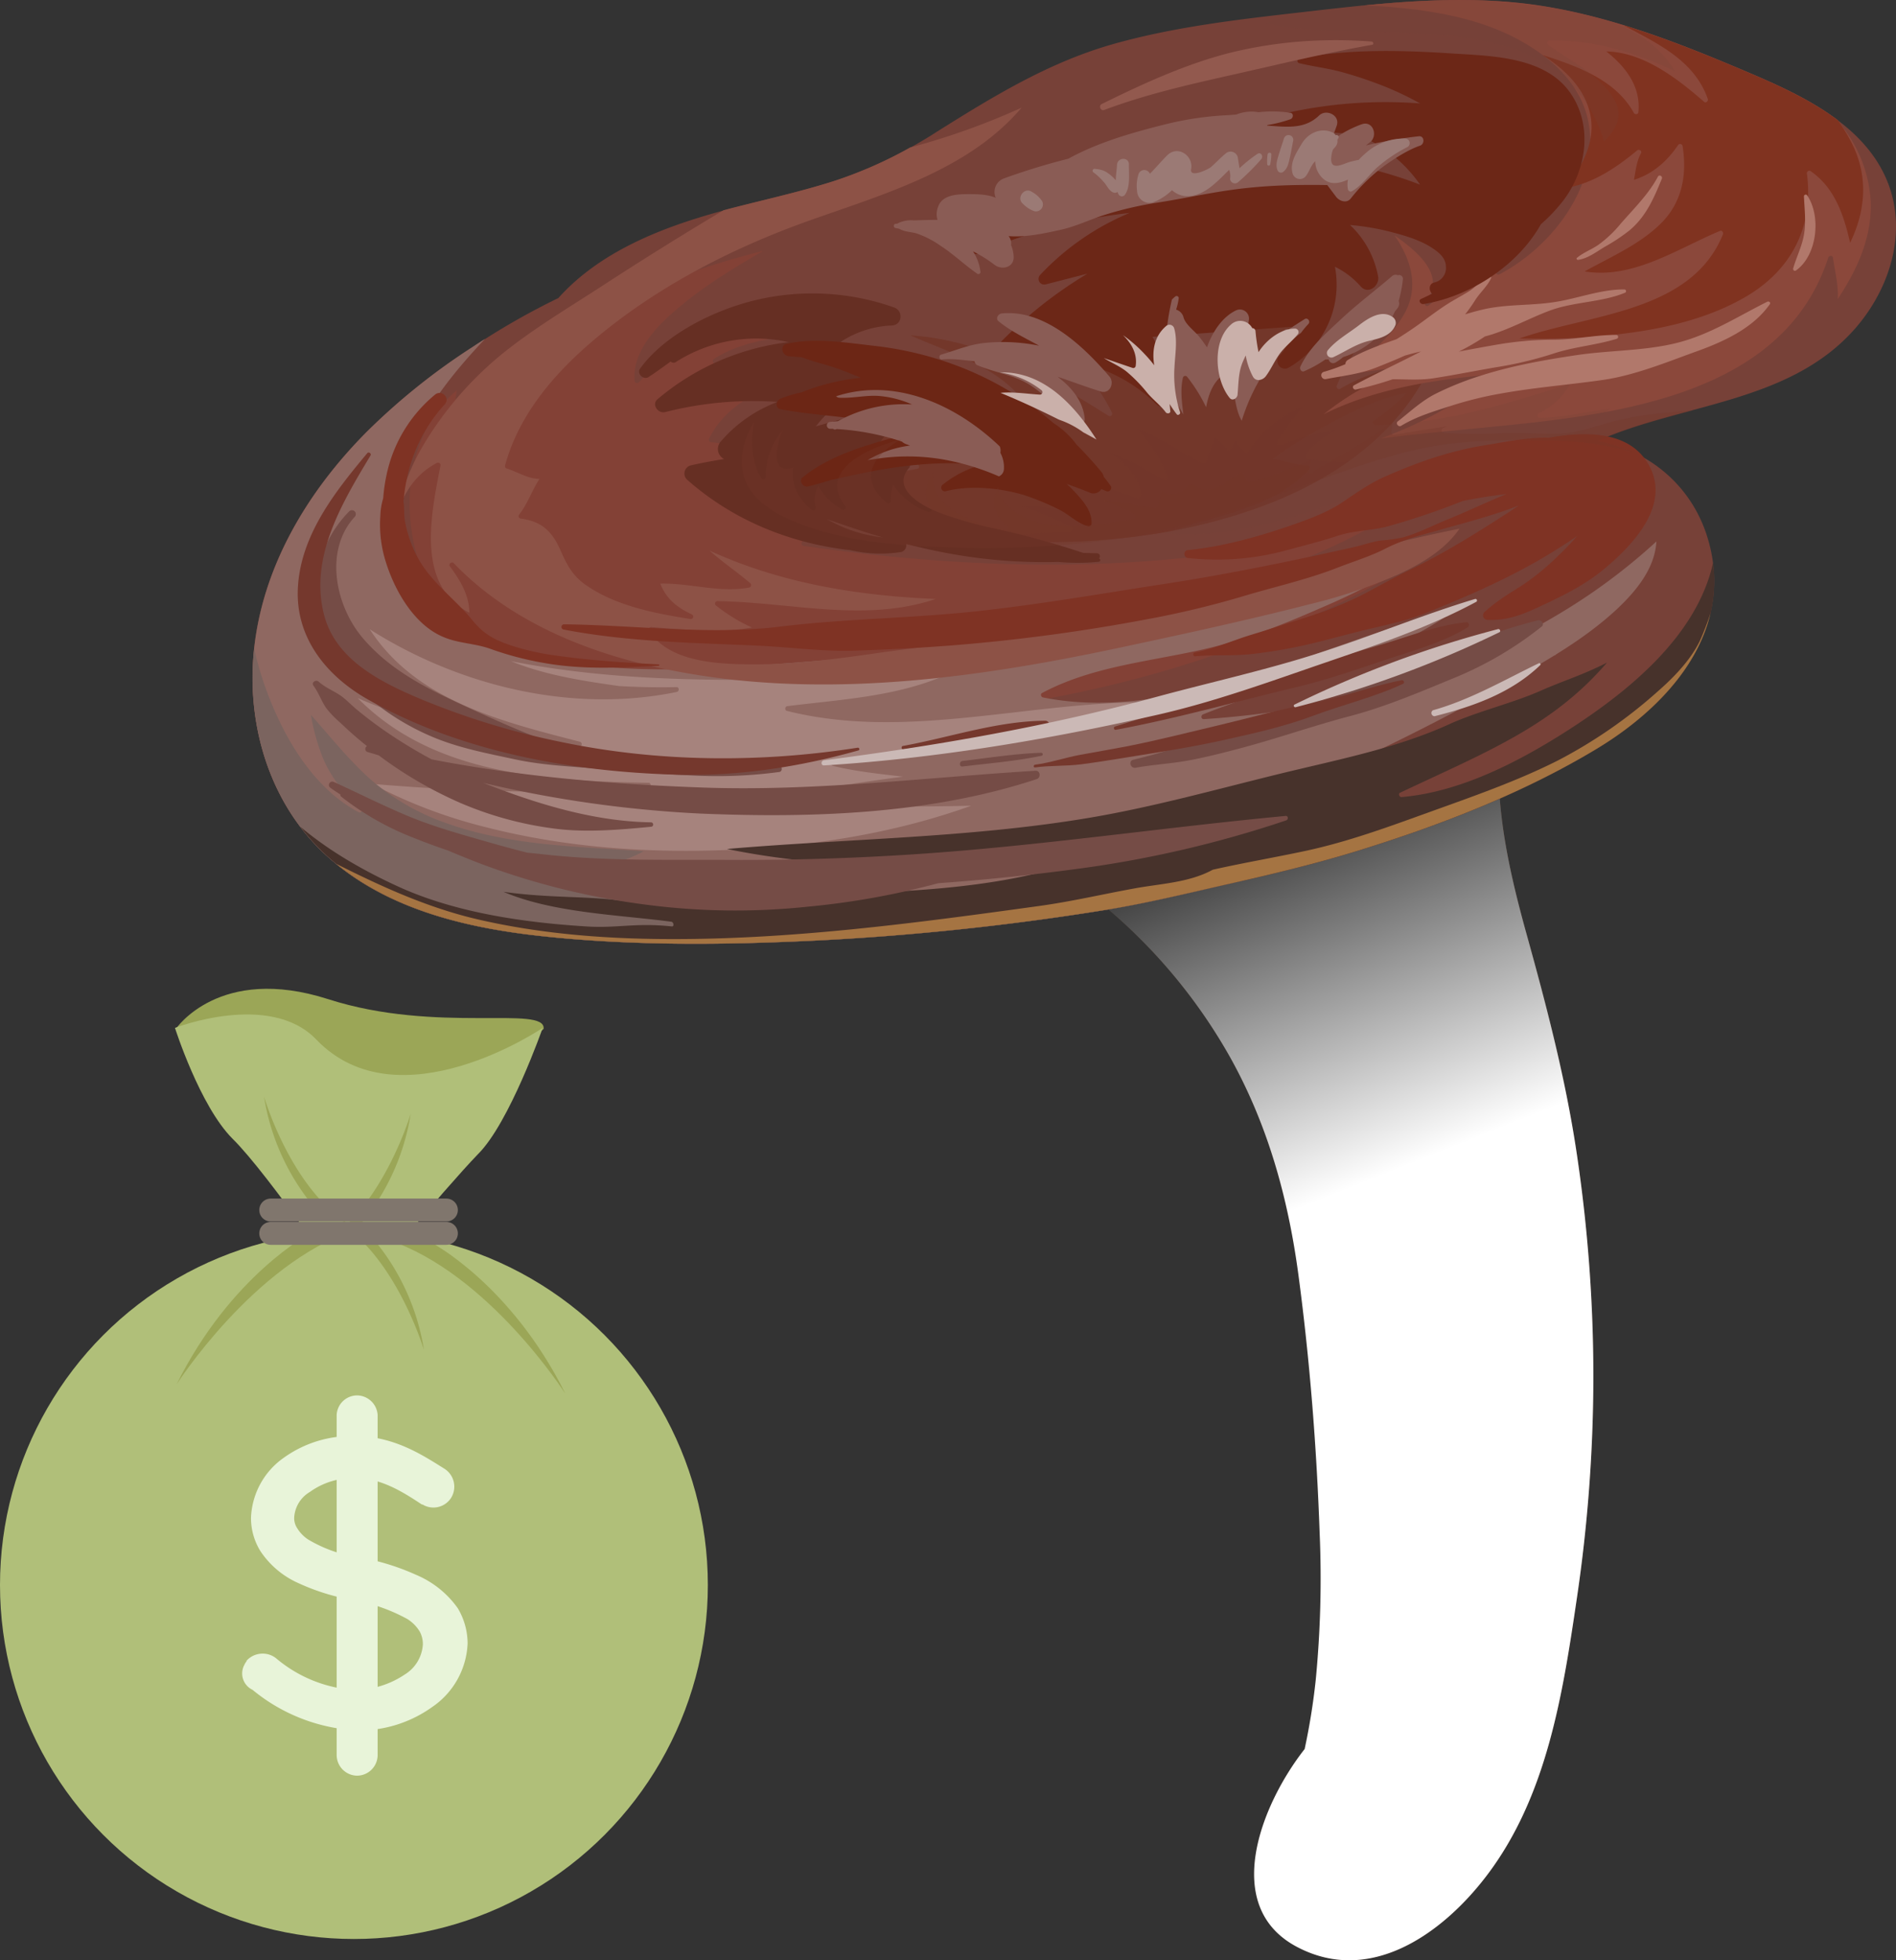 <svg xmlns="http://www.w3.org/2000/svg" xmlns:xlink="http://www.w3.org/1999/xlink" viewBox="0 0 590.03 609.93">
  <rect x="0" y="0" width="590.03" height="609.93" fill="#333333" stroke="none"/>
  <defs>
    <style>
      .cls-1 {
        isolation: isolate;
      }

      .cls-2 {
        fill: #342a1d;
      }

      .cls-3 {
        fill: #46352d;
      }

      .cls-4 {
        fill: #5a4840;
      }

      .cls-18, .cls-31, .cls-5, .cls-8 {
        mix-blend-mode: multiply;
      }

      .cls-5 {
        fill: url(#linear-gradient);
      }

      .cls-18, .cls-6 {
        fill: #774138;
      }

      .cls-31, .cls-7, .cls-8 {
        fill: #73372a;
      }

      .cls-8 {
        opacity: 0.5;
      }

      .cls-9 {
        fill: #8b483b;
      }

      .cls-10 {
        fill: #803320;
      }

      .cls-11 {
        fill: #834136;
      }

      .cls-12 {
        fill: #8f6861;
      }

      .cls-13 {
        fill: #a6837d;
      }

      .cls-14 {
        fill: #7b645f;
      }

      .cls-15 {
        fill: #47322b;
      }

      .cls-16 {
        fill: #a57442;
      }

      .cls-17 {
        fill: #8d5246;
      }

      .cls-18 {
        opacity: 0.2;
      }

      .cls-19 {
        fill: #754c46;
      }

      .cls-20 {
        fill: #7f3324;
      }

      .cls-21 {
        fill: #75382d;
      }

      .cls-22 {
        fill: #cbb9b6;
      }

      .cls-23 {
        fill: #662f23;
      }

      .cls-24 {
        fill: #b1786b;
      }

      .cls-25 {
        fill: #6c2717;
      }

      .cls-26 {
        fill: #92594e;
      }

      .cls-27 {
        fill: #8a5c55;
      }

      .cls-28 {
        fill: #6c2615;
      }

      .cls-29 {
        fill: #cab0aa;
      }

      .cls-30 {
        fill: #9b7a75;
      }

      .cls-31 {
        opacity: 0.3;
      }

      .cls-32 {
        fill: #9ba657;
      }

      .cls-33 {
        fill: #b0bf79;
      }

      .cls-34 {
        fill: #e8f4d9;
      }

      .cls-35 {
        fill: none;
        stroke: #80766d;
        stroke-linecap: round;
        stroke-miterlimit: 10;
        stroke-width: 7.13px;
      }
    </style>
    <linearGradient id="linear-gradient" x1="401.84" y1="219.48" x2="489.85" y2="339.48" gradientTransform="translate(27.35 -80.32) rotate(14.53)" gradientUnits="userSpaceOnUse">
      <stop offset="0"/>
      <stop offset="1" stop-color="#fff"/>
    </linearGradient>
  </defs>
  <g class="cls-1">
    <g id="Ebene_2" data-name="Ebene 2">
      <g id="Layer_2" data-name="Layer 2">
        <g>
          <g>
            <path class="cls-2" d="M490.73,497.2a473.9,473.9,0,0,0,5.12-68.46,470.59,470.59,0,0,0-5.22-70.14c-3.46-23.09-9.32-45.46-15.56-67.92-6.64-23.91-11.74-48-6.66-72.13-12.71,3.72-25.6,6.88-38.5,9.81-19.08,4.34-38.15,8.74-57.41,12.2a431.52,431.52,0,0,1-57.21,6.76c-11.07.48-22.26.26-33.35.93,20.57,7.64,40.29,16.73,57.65,30.4a169.48,169.48,0,0,1,43,49.93c11.88,21.15,18.25,44.06,21.46,68,3.56,26.57,5.68,53.67,6.62,80.46a327.05,327.05,0,0,1-1.22,45.68A205.19,205.19,0,0,1,406,544.21c-13.76,17.55-25.88,48.86-2.69,61.4,22.82,12.33,45.44-3.82,59.2-21.83C481.41,559.06,486.31,527.19,490.73,497.2Z"/>
            <path class="cls-3" d="M490.73,497.2a473.9,473.9,0,0,0,5.12-68.46,470.59,470.59,0,0,0-5.22-70.14c-3.46-23.09-9.32-45.46-15.56-67.92-6.63-23.91-11.74-48-6.66-72.13-12.71,3.72-25.6,6.88-38.5,9.81-19.08,4.34-38.15,8.74-57.41,12.2a431.52,431.52,0,0,1-57.21,6.76c-11.07.48-22.26.26-33.35.93,20.57,7.64,40.29,16.73,57.66,30.4a169.59,169.59,0,0,1,43,49.93c9.1,16.18,14.95,33.4,18.64,51.33a10.19,10.19,0,0,1,.58-2,.77.77,0,0,1,1.47,0c1.84,7.35,4.71,14.42,6.92,21.66,0-16.4,4.93-33.22,0-49a31.16,31.16,0,0,1-.12,9.54c-.13.67-1.11.66-1.4.12-7.36-14.12-12.8-29.18-20.65-43-7.33-13-18.57-23.82-24.56-37.51-.24-.54.17-1.38.86-1.11A109.94,109.94,0,0,1,400,300.88,104.45,104.45,0,0,0,375.43,274a.76.76,0,0,1,.72-1.28,91.23,91.23,0,0,1,20.39,10.88c-.86-1.78-1.69-3.58-2.51-5.39a.76.76,0,0,1,.89-1c20.8,6.64,32.34,25.15,43.86,42.37-1.19-7.6-3.29-15-4.18-22.7-.08-.69.83-1.31,1.32-.65,16.39,22.3,21.58,48.52,25.22,75.12-.3-6.7-.85-13.39-.75-20.09a.77.77,0,0,1,1.43-.34c15.81,30.12,15.9,66.59,7.64,98.95a.77.77,0,0,1-1.5-.22,95.24,95.24,0,0,0-.76-10.55c.49,11.38-.74,22.9-.6,34.28,3.85-8.36,5.29-17.51,7.54-26.4a.77.77,0,0,1,1.51.09c.59,14.53.86,29.53-2.6,43.77-3.87,15.93-14.16,29.41-17.73,45.43-.2.93-1.68.86-1.51-.13,1.09-6.65,2.31-13.38,2-20.14-4.23,8.78-5.58,19.09-8.7,28.24-2.81,8.22-7.15,18.54-16.79,20.17a.77.77,0,0,1-.84-.87,63.65,63.65,0,0,0,2.26-8.76,113.63,113.63,0,0,1-7.34,11.08c-2.63,3.38-5.81,7.15-10,8.6-3,1-7.41,1.36-8.94-2.06-1-2.34-.3-5.09.81-7.52a36.09,36.09,0,0,0-5,4.11.76.76,0,0,1-1.24-.44,46.44,46.44,0,0,1,.11-15.78c-10.69,17.82-16.57,42.12,3.19,52.81,22.82,12.33,45.44-3.82,59.2-21.83C481.41,559.06,486.31,527.19,490.73,497.2Z"/>
            <path class="cls-4" d="M490.73,497.2a473.9,473.9,0,0,0,5.12-68.46,470.59,470.59,0,0,0-5.22-70.14c-3.46-23.09-9.32-45.46-15.56-67.92-6.63-23.91-11.74-48-6.66-72.13l-.72.2c-2.07,5-2.72,10.88-3.21,15.94-.45,4.71-.65,9.44-.8,14.17-.38,12.05-.68,24.18.88,36.17.13,1-1.28,1.32-1.48.35-1.35-6.68-6.63-13.32-12.24-17.61,7.17,15.8,11.18,32.76,17.13,49a.76.76,0,0,1-1.31.74c-4.42-6.19-8.65-12.51-12.83-18.87,6.67,15.75,13.51,31.43,20.15,47.19,1.29-9.79-2.86-19.53-1.81-29.4a.77.77,0,0,1,1.33-.48c8.67,7.62,10.17,21.71,11.15,32.46,1.12,12.4.61,24.79.74,37.22A.77.77,0,0,1,484,386c-2.37-4.14-4.27-8.64-7-12.55.84,12.14,3.71,24,5.24,36.09.68-4.28,1-8.61,1.61-12.91a.76.76,0,0,1,1.5-.18c6,17.8,6.09,37.73,5.76,56.33-.33,18.38.21,39-7.92,55.93a.76.76,0,0,1-1.39-.14c-.74-3.53-1.33-7.09-1.72-10.67-5.81,14.62-9.59,29.94-14.25,45a36.42,36.42,0,0,1,3.86-6.43.77.77,0,0,1,1.37.3c1.82,7.91-4.09,16.43-8.44,22.47A114.74,114.74,0,0,1,444,579.42a.77.77,0,0,1-1.2-.86,139.12,139.12,0,0,1,4.46-13.34c-11.44,11.43-18.52,27-34,33.92a.77.77,0,0,1-1.07-.92c.53-2.54.49-5.15,1.16-7.62A43.26,43.26,0,0,0,403,597.28a9.75,9.75,0,0,0,3.68.85.77.77,0,0,1,.52,1.3,15.06,15.06,0,0,1-7.72,3.66,28.13,28.13,0,0,0,3.85,2.52c22.82,12.33,45.44-3.82,59.2-21.83C481.41,559.06,486.31,527.19,490.73,497.2Z"/>
          </g>
          <path class="cls-5" d="M490.73,497.2a473.9,473.9,0,0,0,5.12-68.46,470.59,470.59,0,0,0-5.22-70.14c-3.46-23.09-9.32-45.46-15.56-67.92-6.64-23.91-11.74-48-6.66-72.13-12.71,3.72-25.6,6.88-38.5,9.81-19.08,4.34-38.15,8.74-57.41,12.2a431.52,431.52,0,0,1-57.21,6.76c-11.07.48-22.26.26-33.35.93,20.57,7.64,40.29,16.73,57.65,30.4a169.48,169.48,0,0,1,43,49.93c11.88,21.15,18.25,44.06,21.46,68,3.56,26.57,5.68,53.67,6.62,80.46a327.05,327.05,0,0,1-1.22,45.68A205.19,205.19,0,0,1,406,544.21c-13.76,17.55-25.88,48.86-2.69,61.4,22.82,12.33,45.44-3.82,59.2-21.83C481.41,559.06,486.31,527.19,490.73,497.2Z"/>
          <g>
            <g>
              <path class="cls-6" d="M585.87,53.25c-8.07-15.58-26.08-24-41.42-30.5-21.86-9.31-44.12-18.13-67.81-21.33-22.45-3-44.91-.66-67.29,1.9-20.85,2.39-42.24,4.6-62.5,10.27S309.25,29.89,291.54,41a140.81,140.81,0,0,1-32.27,15.44c-11.41,3.62-23.13,6.05-34.67,9.21-18.52,5.06-37.82,12.55-50.84,27.09A224.2,224.2,0,0,0,147,108.07a202.56,202.56,0,0,0-33,26.48C95.65,153,81.64,176.32,79,202.58c-2.33,23.42,5.12,47.91,22.88,63.9,18.37,16.53,43.42,22.35,67.35,24.87,28.13,3,57,2.66,85.16,1.28a827,827,0,0,0,88.4-9.31c13.48-2.13,26.66-5.38,40-8.38,13.57-3.06,27.11-6.31,40.4-10.44,25.3-7.86,50.8-17.74,73.56-31.44S539.8,196.43,531.59,168c-4.9-17-18.66-27.93-34.39-30.87,26.28-11.6,59.18-11.7,79.58-34.31C588.82,89.43,594.51,69.93,585.87,53.25Z"/>
              <path class="cls-7" d="M416,120c2.77-6.67,6.88-12.52,10.63-18.64-7.53.55-14.11,4.18-20.84,7.4a.78.78,0,0,1-1.13-.85c.82-6.27,3.07-12.38,3.07-18.73-12.54,2.58-20.87,14.06-27.73,24a.76.76,0,0,1-1.07.11c-2.7-2.66-6.52-3.67-9.5-5.93-.26,1.82-.84,3.64-.66,5.41a.77.77,0,0,1-.89.82,73.75,73.75,0,0,1-14.82-4.54c1.74,2.89,3.41,5.82,4.87,8.87.3.63-.26,1.48-1,1.09A75.56,75.56,0,0,0,334.42,111c4.23,5.55,8.52,11.06,11.6,17.36a.76.76,0,0,1-1.08,1c-18.76-11.79-39.05-23.67-61.61-25,12.28,5.48,25.83,9.06,34.74,19.8a.77.77,0,0,1-.83,1.21c-7.76-2-15.51-3.88-23.46-4.43A19.24,19.24,0,0,1,306,135.68a.77.77,0,0,1-.95.91c-12.23-4-25.68-3.26-38,.23,6.25,2.4,12.69,4.33,18.56,7.65.52.29.57,1.26-.12,1.4a195.12,195.12,0,0,1-20.29,2.78,72.46,72.46,0,0,1,15.18,3.75c.66.25.61,1.44-.18,1.46-5.63.09-11.3-.31-16.91.24,8.12,1.89,16.35,3.44,24.19,6.33a.77.77,0,0,1,.21,1.39c-1.4.9-2.67,1.89-4.07,2.68a187.51,187.51,0,0,0,35.26,4.1c25,.67,50.7-2.43,74.23-11.22,21.92-8.18,42.43-22.25,52.31-44.08a55.33,55.33,0,0,0-28.3,7.64A.77.77,0,0,1,416,120Z"/>
              <path class="cls-8" d="M406.88,142.82a.78.78,0,0,1-.54-1.21c2.42-3.58,6-5.82,9.68-7.9a77.63,77.63,0,0,0-17.51,4.75.77.77,0,0,1-.92-1.07,81.05,81.05,0,0,1,8.29-11.2c-7.2,3.05-13.28,7.58-17.46,14.47a.77.77,0,0,1-1.21,0c-.91-1.32-2-2.39-2.77-3.71a27.76,27.76,0,0,0-1.41,2.71c-.23.57-1,.45-1.31,0a43.18,43.18,0,0,0-3.56-3.72c-1,2.58-1.83,5.23-2.89,7.79a.76.76,0,0,1-1,.4c-6.91-3.35-13.16-8.17-20.39-10.8,3.67,4.63,7.58,9.21,9.24,15,.17.59-.46,1.27-1.06.92-5.31-3.12-10.62-6.35-16.45-8.31,4.53,3.33,9.08,7.51,9.37,13.14a.78.78,0,0,1-1,.84c-10.52-3.33-20.68-8.4-31.82-8.84,5.42,4.12,10.9,8.13,15.7,13a.76.76,0,0,1-.7,1.29c-6.34-1.63-12.73-3.22-19.24-2.8a99.37,99.37,0,0,1,15.4,6.47c.72.37.31,1.39-.41,1.41-9.68.26-19.31,1.29-28.95,2.2q7.47.74,15,.93c25,.67,50.7-2.43,74.23-11.22a115.25,115.25,0,0,0,26.47-13.77A67.75,67.75,0,0,1,406.88,142.82Z"/>
              <path class="cls-9" d="M437,2.58c12.38,1.33,25,3.91,36,10,9.44,5.18,18.37,13.12,21,24,4.81,19.84-10.61,40-27.35,48.76a.77.77,0,0,1-1.14-.82,20.3,20.3,0,0,0-1.63-13.19c-1.2,11.28-10.64,17.11-19.35,23.74-.7.53-1.56-.49-1-1.12C450.38,86,441.11,78.2,434,73.27c5,7.3,7.75,15.79,3.12,24.19-4.52,8.22-12.81,13.92-20.1,19.74a131.35,131.35,0,0,1,16.4-2.59c.82-.06,1.28,1.12.43,1.45a87.47,87.47,0,0,0-21.93,12.84c15.27-7.66,33.31-10.64,49.94-12.12.61,0,1.12.83.61,1.27-9.55,8.36-21,13.92-32.81,18.42,9.21-1.25,18.47-2.09,27.72-3,39.83-3.89,96.93-8,111.56-53.31.21-.67,1.35-.75,1.47,0,.63,4.4,1.73,8.54,1.51,12.87,6-9.14,10.62-19,10.24-30.22A41.32,41.32,0,0,0,574,40.27c-.72-1-1.47-2-2.24-3-8.31-6.22-18.26-10.72-27.29-14.57-21.86-9.31-44.12-18.13-67.81-21.33C459.31-.92,442,0,424.67,1.67,428.78,1.86,432.89,2.14,437,2.58Z"/>
              <path class="cls-10" d="M531.46,30.77c.23.66-.56,1.42-1.17.89C522,24.44,511.4,16.22,499.87,16c5.95,4.69,10.78,10.86,10,18.88-.07.81-1.11.82-1.45.21C502.82,24.9,491,20.63,480,17.1c6.54,4.18,12.5,9.7,14.58,17.24,2.48,9-2,17.44-7.59,24.2,8.56-1.34,15.95-6.31,22.53-11.77.56-.46,1.55.22,1.17.9-1.42,2.54-1.67,5.46-2.2,8.28,5.83-1.8,10.36-5.81,13.76-10.87a.77.77,0,0,1,1.36.36c1.44,9-.14,17.58-6.81,24.15s-15.58,10.35-23.66,14.86c15,2.49,28.76-7,42.11-12.6.66-.28,1.14.52.92,1.07-9.85,24.4-41.46,24.73-63.33,32.4a216.24,216.24,0,0,0,22.34-.51c16.26-1.24,33.5-4.06,47.82-12.31,14.5-8.36,21.53-22,19.29-38.6a.77.77,0,0,1,1.13-.68C571,58.43,573.8,67,575.75,75.55c5-10.33,5.7-21.11.26-31.51a57.7,57.7,0,0,0-4-6.54c-8.36-6.31-18.41-10.87-27.53-14.75-12.89-5.49-25.92-10.8-39.3-14.9C515.84,13.54,527.24,18.76,531.46,30.77Z"/>
              <path class="cls-11" d="M386.73,182.21c14.35-6.72,29.61-11.79,43.1-20.17-12,3.27-24.17,6-36.44,8.14-47.51,8.21-95.74,6.52-143.3-.32a.77.77,0,0,1-.05-1.51c5.6-1.12,11.3-1.52,16.94-2.38-9-2.36-17.89-4.92-26.29-8.89-.65-.31-.4-1.18.16-1.4,3.05-1.21,5.74-3.11,8.66-4.56a84.52,84.52,0,0,1-14.23-4.73.75.75,0,0,1-.46-.8c.36-1.41.72-2.81,1.09-4.22-4.83-1.4-9.53-3.32-14.57-3.77a.77.77,0,0,1-.67-1.13c4.59-9.34,13.55-14,22.7-17.93l-21-5.45a.77.77,0,0,1-.2-1.4c10.16-6.52,22.76-6.84,34.46-8.49-20.95-6-43-1-57.82,15.76a.77.77,0,0,1-1.32-.47c-.79-10.14,8.39-18.49,15.53-24.27,7.62-6.16,16-11.2,24.43-16.14-17.89,4.45-35.53,10.76-51.64,19.69-10.23,5.67-20.48,12.86-28.12,21.92a70.48,70.48,0,0,0-4,9.92c-3,9.67-3.42,19.87-3.53,29.93,0,.61-.93,1-1.32.48-8.06-11.39-8.81-25.19-6.71-38.54-20.22,16.59-18.48,54-1.07,71.86,17.86,18.33,46,23.17,70.18,26.74a340.24,340.24,0,0,0,82.72,1.77c53.3-5.2,106.49-21.59,151.88-50.36-19.21,5.59-38.56,12.16-58.74,12.15A.76.76,0,0,1,386.73,182.21Z"/>
              <path class="cls-12" d="M342.82,283.32c13.48-2.13,26.66-5.38,40-8.38l3.64-.83A135.53,135.53,0,0,0,403,259.27c-10.62-1.2-21.15,1.33-31.75,1.84-.81,0-1.3-1.05-.46-1.44,14.81-7,29.93-13.28,44.87-20A669.76,669.76,0,0,0,476.91,208c9.18-5.3,18.28-11.06,26.08-18.29,6-5.6,12-12.73,12.48-21.24a183.42,183.42,0,0,1-25.9,19.84c-34.24,21.7-74.67,32.86-114.93,35.45-.92.06-1-1.19-.24-1.49,26.39-10.54,56.08-16,79.34-33.08-21.47,5.54-42.07,14.12-63.27,20.57s-43.86,11.68-65.9,7.25c-.6-.12-.9-1.05-.28-1.38,17.62-9.4,38.07-10,57-15.3,10.55-2.94,20.88-7.28,30.91-11.66a198,198,0,0,0,24.63-12.65c-37.05,13.88-76.24,20.52-115.52,24.41-18.85,1.87-37.74,3.15-56.64,4.44-14.21,1-28.43,2.36-42.66,3-21.9,1.06-45,.32-66-6.65-9.15-3.05-18.28-7.53-24.85-14.78a35.57,35.57,0,0,1-8.93-26.12c1.1-21.68,13.88-39.19,28.72-54.88q-2,1.26-3.94,2.55a202.13,202.13,0,0,0-33,26.48C95.65,153,81.64,176.32,79,202.58c-2.33,23.42,5.12,47.91,22.88,63.9,18.37,16.53,43.42,22.35,67.35,24.87,28.13,3,57,2.66,85.16,1.28A827,827,0,0,0,342.82,283.32Z"/>
              <path class="cls-13" d="M259.2,236.82c33.16-3.54,66.15-9.26,98.27-18.32-37.47-.19-75.57,12-112.61,2.69-.75-.19-.59-1.37.13-1.47,16-2,32.65-2.85,47.73-9-44.63.1-89.74,3.72-133.71-5,10.64,4.38,22.67,6.19,33.7,7.75,5.94.34,11.9.45,17.84.32.9,0,.87,1.34.07,1.51-32.58,6.73-67.68-1.81-95.55-19.49,14.45,22.28,41,28.68,65.44,35a.76.76,0,0,1-.3,1.48c-23.31-3.13-47.2-5.49-68.89-15.08,23.43,23.83,58.8,25.83,90.52,26.36.87,0,.85,1.45,0,1.51-28.71,2.2-57.43,1.23-86.08-1.18a156,156,0,0,0,35,13.37c26.27,6.79,53.85,8.48,80.87,6.94,23.9-1.37,48-5.37,70.62-13.51-24.05.56-48.11,0-72.16.7-.85,0-1.08-1.34-.22-1.5,17-3.19,34-6,51.16-8.24-7.32-.86-14.67-1.59-21.84-3.36A.76.76,0,0,1,259.2,236.82Z"/>
              <path class="cls-14" d="M295.44,279.69c-22.06.54-44,1.92-66.1,1-23.74-1-47.56-3.94-70.46-10.45a.76.76,0,0,1,.41-1.47c12.89,3.2,29.07,2.67,41-3.9-20.47-1.49-41.56-1.69-61.09-8.64A71.71,71.71,0,0,1,114.74,242c-6.58-6-12.12-13-18-19.58a66.49,66.49,0,0,0,4.12,14.34,41.15,41.15,0,0,0,11.64,14.76c.68.57-.2,1.58-.92,1.19C98,245.44,89.19,230.89,83.75,217a101.42,101.42,0,0,1-4.64-15.12c0,.24-.06.48-.08.72-2.33,23.42,5.12,47.91,22.88,63.9,18.37,16.53,43.42,22.35,67.35,24.87,28.13,3,57,2.66,85.16,1.28a827,827,0,0,0,88.4-9.31c10.94-1.73,21.7-4.2,32.47-6.67C348.78,279,322,279,295.44,279.69Z"/>
              <path class="cls-15" d="M532.55,177.35c-5.73,21-25,37-42.46,48.48-15.73,10.31-34.83,20.57-53.94,22.18-.67.05-1.06-1-.51-1.32,26.68-12.64,47.34-20.61,64.43-40.5-7.79,3.95-13.41,5.55-20.75,8.79-8.74,3.86-19.55,6.37-28.24,10.33-16.8,7.65-35.32,11.16-53.16,15.54-19.81,4.86-39.57,10.4-59.71,13.74-37,6.15-74.66,6.37-112,9.57,38.58,7.88,79.25,6,117.74-1.23a.77.77,0,0,1,.48,1.44c-11.27,5.14-23.35,8.15-35.56,10.06-24.78,3.88-49.92,3.36-74.88,4.84-12.93.77-26.1,3.26-39,1.22-11.6-1.82-23.37-.9-38.31-3,15.28,6.56,35.86,7.14,52.25,9.31.71.09.93,1.54.16,1.46-11.5-1.21-17.06.63-26.63,0-19.5-1.2-40.78-4.29-58.51-12.39-10.66-4.88-21.36-10.94-30.5-18.65a66.64,66.64,0,0,0,8.47,9.26c18.37,16.53,43.42,22.35,67.35,24.87,28.13,3,57,2.66,85.16,1.28a827,827,0,0,0,88.4-9.31c13.48-2.13,26.66-5.38,40-8.38,13.57-3.06,27.11-6.31,40.4-10.44,25.3-7.86,50.8-17.74,73.56-31.44,20.84-12.53,39.55-32.77,36.33-57.92C532.92,175.87,532.75,176.61,532.55,177.35Z"/>
              <path class="cls-16" d="M529,199.4c-2.91,6-8.14,11.39-13.14,15.76a150.89,150.89,0,0,1-31.12,21.5c-12.77,6.44-26.42,11.16-39.84,16-12.8,4.61-25.31,9.24-38.65,12.1-9.59,2.05-19.26,3.7-28.83,5.85-7.29,4-16.09,4.32-24.13,5.78-10,1.81-19.82,4.12-29.85,5.5-39,5.39-78.32,10.67-117.78,10.29-18.95-.18-38-1.76-56.48-6C133.39,282.58,119,276,104.6,268.77c18.08,14.79,41.88,20.18,64.66,22.58,28.13,3,57,2.66,85.16,1.28a827,827,0,0,0,88.4-9.31c13.48-2.13,26.66-5.38,40-8.38,13.57-3.06,27.11-6.31,40.4-10.44,25.3-7.86,50.8-17.74,73.56-31.44,16.31-9.81,31.31-24.34,35.52-42.25A83.61,83.61,0,0,1,529,199.4Z"/>
              <path class="cls-17" d="M251.67,68.7C275,60.38,301.37,53,317.92,33.5A220.86,220.86,0,0,1,283.2,45.9a130.14,130.14,0,0,1-23.93,10.51c-11.21,3.56-22.73,6-34.08,9l-.95.56q-18.74,11.2-37,23.1c-10.55,6.85-21.69,13.45-31.44,21.43a107.92,107.92,0,0,0-21.1,23.33c-4.79,7.16-9,15.26-10.37,23.84,2.29-5.68,5.75-10.54,11.6-13.61a.77.77,0,0,1,1.14.83c-2.93,15.1-7.77,37.27,9,45.76-.07-5.54-2.84-10.06-6.09-14.46-.52-.71.59-1.56,1.18-1,17.1,17.81,40.59,27.55,64.37,32.68,47.38,10.21,96.47,3.55,143.28-6.42,19.62-4.18,39.38-8.48,58.82-13.46a161.11,161.11,0,0,0,27.43-9.22c7.18-3.31,14.58-7.64,19.13-14.27-22.78,4.6-45.21,10.67-67.66,16.65-20.45,5.45-40.95,10.81-61.75,14.79-16.54,3.17-33.24,4.69-49.89,7-13.91,2-27.95,3.95-42,3.77-10.2-.12-24.6-.85-30.9-10.35a.77.77,0,0,1,.65-1.24c10.35.77,21.07,2,31.36.13a53.44,53.44,0,0,1-11.12-6.79.76.76,0,0,1,.38-1.41c22.87.31,45.76,6.77,67.94-.68-24.22-1-48.3-4.89-70.41-15.06,4.05,3.59,8.55,6.63,12.69,10.16a.77.77,0,0,1-.37,1.35c-9.21,1.72-18.39-1.45-27.63-1.23,1.81,4.68,5.15,7.42,9.82,9.58a.76.76,0,0,1-.45,1.44c-11.15-1.76-23.5-4.13-32.87-10.82-3.94-2.82-5.71-6.35-7.61-10.68-2.53-5.75-5.86-8.94-12.34-9.75a.77.77,0,0,1-.5-1.21c2.69-3.38,4-7.57,6.36-11.14-3.58,0-6.93-2.23-10.28-3.26a.77.77,0,0,1-.41-1c4-14.66,13.81-26.77,25-36.71C202.15,90.4,226.59,77.64,251.67,68.7Z"/>
              <path class="cls-18" d="M482.35,12.58C496,12.4,509,16.31,521.19,22.17,516.68,14.41,509.37,9.66,501,6.63a185.26,185.26,0,0,0-18.4-4.27c-5.75-.8-11.44-1.27-16.58-1.75a.64.64,0,0,1-.49-.26c-18.75-1.16-37.51.84-56.2,3l-2.21.25c-4.53,1-9,2.16-13.46,3.58,8.06,1.91,16.48,2.23,24.71,2.5,16.72.53,34.05,0,50.25,4.76,15.2,4.46,26.18,14.43,30.51,29.67,2-2,3.9-4.31,4.41-7.16.8-4.49-2.25-8-5.21-11C493.69,21.11,487.24,18,481.89,14A.77.77,0,0,1,482.35,12.58Z"/>
              <path class="cls-18" d="M493.43,134.74a.77.77,0,0,1-.44-1.4c2.84-1.79,5.29-4.07,8-6.07-7.28.69-14.41,2.67-21.77,2.74a.76.76,0,0,1-.29-1.48,21.1,21.1,0,0,0,9.7-9.12c-19.88,6.33-39.51,12.47-60.59,12.83-.7,0-1.19-1-.5-1.38a57.2,57.2,0,0,0,10.21-8.59c-8,1.45-15.65,5.12-22.75,8.85a159.52,159.52,0,0,0-19,11.67c3.64.55,7.13,1.87,10.83,2.06a.77.77,0,0,1,.56,1.2c-11.27,12.45-29.85,14.42-45.12,19.86,20.06,1.94,40.23-4.64,58.85-11.39,19.71-7.15,39.07-15.92,59.63-20.43a.77.77,0,0,1,.55,1.36,152.25,152.25,0,0,0-17.41,11.27c12.21-3,24.61-5.59,36.81-8.85-1.14-.3-2.29-.58-3.45-.79,1.92-.85,3.88-1.63,5.87-2.37A94,94,0,0,1,493.43,134.74Z"/>
              <path class="cls-19" d="M242.25,238.17c-8.17.48-16.31,1.2-24.5,1.26-8.46.07-17.81.34-26-1.81-15.42-4-30.16-10.1-44.56-16.77C134.5,215,122,209.31,112.81,198.43c-8.51-10.08-12-27.29-2.36-37.69a1.21,1.21,0,0,0-1.71-1.7,36.35,36.35,0,0,0-8.68,37.09c5.27,15.41,19.6,26.76,34.16,33,8.34,3.58,17.17,5.23,26,7.13s17.74,2.23,26.82,3c9.27.79,18.71,1.62,28,2a144.2,144.2,0,0,0,27.48-1.06C243.7,240,243.4,238.11,242.25,238.17Z"/>
              <path class="cls-19" d="M324.06,234.23c-8.2.26-16.39,1.59-24.53,2.55-1.09.12-1.07,1.85,0,1.72,8.21-1,16.55-1.65,24.64-3.35A.47.47,0,0,0,324.06,234.23Z"/>
              <path class="cls-19" d="M322.22,239.82c-34.52,2.13-68.64,6.44-103.33,5.23-28.48-1-56.69-3.38-84.56-8.77q-6-3.21-11.62-6.9a125.29,125.29,0,0,1-11.66-8.58c-1.64-1.35-3.17-3-4.9-4.26-2.32-1.62-4.8-2.48-7-4.46-.82-.75-2.35.27-1.62,1.25,1.64,2.21,2.42,4.65,3.89,6.87a30.5,30.5,0,0,0,4.45,4.64c2.66,2.57,5.45,5,8.33,7.32a1,1,0,0,0,.3,1.86l3.35,1a126.71,126.71,0,0,0,25.66,14.92,109.1,109.1,0,0,0,28.37,7.79c10,1.42,20.69.48,30.7-.48a.69.69,0,0,0,0-1.38c-17.9-.27-35.61-5.78-52.22-12.28a372.44,372.44,0,0,0,67.74,9.56c34.64,1.43,71.33.22,104.5-10.72C324,242,323.79,239.72,322.22,239.82Z"/>
              <path class="cls-19" d="M478.63,193a181.93,181.93,0,0,0-30.09,10.61c-10.3,4.52-20.89,8.33-31.22,12.79s-21.38,7.5-32.17,10.53-21.54,6.85-32.46,9.47c-1.64.39-.9,2.75.71,2.48,5.62-1,11.31-1.28,16.89-2.34s11-2.46,16.47-3.92c11.18-3,22.13-6.85,33.31-9.79,10.84-2.85,21.39-7.31,31.73-11.59a111.33,111.33,0,0,0,28-16.31C480.72,194.16,479.66,192.76,478.63,193Z"/>
              <path class="cls-19" d="M485.55,185.61c-.06,0-.09.08,0,.1A.05.05,0,0,0,485.55,185.61Z"/>
              <path class="cls-20" d="M205,206.73c-10.46-.53-21.19-1.24-31.57-2.69a80.06,80.06,0,0,1-13.77-3c-5.45-1.77-9-3.57-12.61-8-5.39-6.64-12.56-11.55-16.81-19.11a38.17,38.17,0,0,1-4.2-11.65c-.37-2-.17-4.15-.48-6.18a56,56,0,0,1,1.4-8.69,48.89,48.89,0,0,1,11.4-21.56c1.91-2.05-1-4.8-3.05-3a44,44,0,0,0-14.57,23,53.29,53.29,0,0,0-1.49,9.2,20.89,20.89,0,0,0-.89,5.41,38.43,38.43,0,0,0,1.76,14.56c2.81,8.94,8.85,19.48,17.94,23.22,4.75,2,9.79,1.92,14.59,3.67A99.33,99.33,0,0,0,169,206.23c12.1,2.21,23.84,1.54,36,.93A.22.22,0,0,0,205,206.73Z"/>
              <path class="cls-20" d="M512.56,143.76c-6.17-9.69-19.28-9.58-30.53-7.56-6.58-.18-13.4,1.3-19.74,2.31-11.06,1.76-21.15,5.29-31.39,9.84-4.91,2.18-9,5.16-13.43,8.12s-10.32,5.13-15.35,6.88c-10.23,3.57-21.51,6.73-32.3,7.79a1.25,1.25,0,0,0,0,2.5,81.91,81.91,0,0,0,30.77-2.49c5.29-1.43,10.6-2.76,15.8-4.47s10.47-1.53,15.59-2.93a233.09,233.09,0,0,0,23.21-7.86c4.51-.92,9-1.63,13.61-2.16-6.18,2.51-12.23,5.43-18.37,7.92-4.53,1.83-9,4.2-13.7,5.52a44.89,44.89,0,0,1-6.9,1c-2.86.36-5.6,1.42-8.4,2.05-19.42,4.34-39,8.39-58.73,11.42s-39.53,6.51-59.49,8.63-40.4,2.25-60.41,4.7c-22.12,2.72-45.05-.48-67.31-.71a.82.82,0,0,0-.19,1.6c19.8,3.83,39.74,4.13,59.81,5,10.12.42,20.1,1.86,30.29,1.6Q281,202,296.51,200.8a571,571,0,0,0,60.4-8.11,287.94,287.94,0,0,0,29.39-7c9.82-3,20.24-5.26,29.79-9,4.85-1.91,10.23-3.53,14.88-5.9,5.81-3,11.42-4.31,17.66-6.08,8-2.26,16.28-4.38,24.09-7.47-1.06.71-2.12,1.43-3.19,2.13-10.1,6.54-20.06,12.77-30.94,18-5.35,2.56-10.41,5.6-15.72,8.25a118.63,118.63,0,0,1-17,6.65c-5.44,1.76-10.83,3.54-16.31,5.19-6,1.81-11.57,4.4-17.79,5.57a.6.6,0,0,0,.17,1.18c6.2-.59,12.31,0,18.5-.81a156,156,0,0,0,17.69-3.14c6.08-1.46,12.07-3.18,18.16-4.6s12.12-2.76,17.93-5.11c11.57-4.68,23.4-9.78,34.23-16,4.19-2.41,8.31-5,12.31-7.73-1.9,2.18-3.91,4.27-6,6.25a74.78,74.78,0,0,1-11.47,9.32c-4.12,2.58-7.83,4.82-11.4,8.14a1.39,1.39,0,0,0,1,2.34c6.85.35,12.18-2.2,18.26-5.07,6.36-3,12.49-6.15,17.95-10.67C508.33,169.46,520.69,156.54,512.56,143.76Z"/>
              <path class="cls-21" d="M266.89,232.65c-30.33,4.76-62.13,4.52-92.2-1.77a236.21,236.21,0,0,1-43.46-13.24c-12.43-5.23-26.73-12.15-30.39-26.35-4.62-17.91,5.61-34.81,14.46-49.56.35-.58-.51-1.27-1-.73-10.08,12.06-20.82,25.61-21.61,42.08-.74,15.45,9,27.32,21.82,34.57,28.7,16.24,63.32,22.48,95.9,23.39,19.26.54,38.18-2.36,56.68-7.53C267.69,233.35,267.44,232.57,266.89,232.65Z"/>
              <path class="cls-21" d="M325.29,224.26c-15,.07-29.68,5.2-44.33,7.85-.59.11-.45,1.15.16,1.06,14.71-2.09,30.29-1.86,44.52-6.52A1.22,1.22,0,0,0,325.29,224.26Z"/>
              <path class="cls-21" d="M456.29,193.61c-8.81.88-17.47,4.27-25.91,6.81-9.4,2.82-18.87,5.34-28.14,8.6-18.23,6.43-36.93,11.23-55.34,17.07a.54.54,0,0,0,.29,1c19-3.53,37.58-8.83,56.4-13.33,9.26-2.21,18.22-5.31,27.23-8.34,8.64-2.9,18.13-5.39,25.92-10.23C457.43,194.79,457.19,193.52,456.29,193.61Z"/>
              <path class="cls-21" d="M436.17,211.65c-9.6,1.89-18.75,5.45-28.42,7.27s-19.07,4.52-28.57,6.76-19,4.68-28.55,6.55c-4.8.93-9.61,1.73-14.42,2.62s-9.36,2.48-14.12,3.09c-.53.07-.52.92,0,.85,4.83-.66,9.67-.36,14.54-1,4.68-.61,9.35-1.36,14-2.12,10-1.63,20-3.14,29.85-5.33,9.46-2.1,19.22-4.26,28.31-7.68s19-5.74,27.84-9.9C437.31,212.44,436.81,211.52,436.17,211.65Z"/>
              <path class="cls-22" d="M459.07,186.36c-16.42,4.94-32.28,11.59-48.62,16.83-16.6,5.33-33.79,9.1-50.62,13.66-34.09,9.23-68.4,15.19-103.41,19.72-1,.12-1,1.65,0,1.59,34.87-2.15,70-8.08,104-15.8,17.48-4,34-10,50.93-15.82,16.26-5.58,32.9-11.12,48.06-19.28A.49.49,0,0,0,459.07,186.36Z"/>
              <path class="cls-22" d="M466.18,195.75a337.7,337.7,0,0,0-63.33,23.48c-.47.23-.13.94.34.82a337.82,337.82,0,0,0,63.41-23.32C467.16,196.46,466.75,195.6,466.18,195.75Z"/>
              <path class="cls-22" d="M478.86,206.38C468,211.64,457.6,217.72,445.92,221a1,1,0,0,0,.52,1.85c11.92-3,23.86-7.2,32.88-15.9C479.64,206.66,479.23,206.2,478.86,206.38Z"/>
              <path class="cls-22" d="M483.94,203.79c-.06,0-.09.08,0,.09S484,203.8,483.94,203.79Z"/>
              <path class="cls-19" d="M400.08,253.88c-38.49,3.61-76.82,9.38-115.46,11.92q-28.62,1.89-57.34,1.76c-19.16-.1-38.58.41-57.65-1.67-1.86-.21-3.73-.4-5.6-.59q-6-1.53-12-3.25c-8.39-2.4-17.05-4.79-25.11-8.16-7.85-3.28-15.43-7.12-23.17-10.64a1.06,1.06,0,0,0-1,1.83c1,.74,2.12,1.45,3.2,2.16a.63.63,0,0,0,.23.63,87.82,87.82,0,0,0,23,13c3.27,1.31,6.64,2.55,10.06,3.7,3.17,1.34,6.35,2.63,9.51,3.86a228,228,0,0,0,50.85,12.87,214.4,214.4,0,0,0,51.94.8A243.26,243.26,0,0,0,292,274.81q21.32-1.53,42.49-4.36a346.26,346.26,0,0,0,65.77-15.19C401,255,400.92,253.8,400.08,253.88Z"/>
              <path class="cls-23" d="M342,173.77a.94.94,0,0,0-.65-1.62l-4.25-.11a268,268,0,0,0-28.54-7.79,120.13,120.13,0,0,1-15.76-4.54c-4.83-1.78-15.73-7.22-10-14,1-1.19.45-3.7-1.48-3.47-3.61.44-7.19,1-10.78,1.58a30.38,30.38,0,0,1,11.66-14.28,2.31,2.31,0,0,0-1.79-4.19c-8.85,2.36-17.66,4.86-26.49,7.3a36,36,0,0,1,4.55-4.93,3.3,3.3,0,0,0,2.29-1.91,36.67,36.67,0,0,1,5.45-3.5c7-3.66,13.51-3.64,21.15-4,2.16-.1,2.85-3.71.48-4a21.84,21.84,0,0,0-2.24-.49c-2.15-.63-4.28-1.63-6.45-2.08-3.07-.64-6.16-1.12-9.27-1.48a104.43,104.43,0,0,0-12.36-.64,31,31,0,0,1,20-8.34c3.31-.14,3.69-4.6.67-5.63a76.18,76.18,0,0,0-43-2.28c-12.66,3-28.23,10.56-36,21.33-1.14,1.58,1.09,3.62,2.64,2.62,2.35-1.54,4.61-3.2,6.87-4.83a1.29,1.29,0,0,0,1.66.13,46.43,46.43,0,0,1,35.09-6.16,77.16,77.16,0,0,0-40.84,17.77c-1.93,1.63.19,4.53,2.35,4a110.73,110.73,0,0,1,35-3.17,43.34,43.34,0,0,0-17.62,12.27,3.5,3.5,0,0,0,1,5.5c-3.52.57-7,1.19-10.47,2a2.62,2.62,0,0,0-1.13,4.35c14.37,12.73,32.12,19.87,50.81,22a42.55,42.55,0,0,0,15.43.65,2.13,2.13,0,0,0,2-2.59c3.11.81,6.24,1.55,9.4,2.2a164.85,164.85,0,0,0,38,3.41,66.17,66.17,0,0,0,12.58-.06A.52.52,0,0,0,342,173.77ZM257.3,161.52c5.79,2,11.6,4,17.48,5.71A44.45,44.45,0,0,1,257.3,161.52Z"/>
              <path class="cls-24" d="M502.94,104.22c-6.47-.06-12.8,1.48-19.28,1.48a104.82,104.82,0,0,0-18.21,1.6c-3.83.66-7.64,1.37-11.46,2.09a72.48,72.48,0,0,0,8.11-4.7l.52-.14c6.9-1.9,13.23-5.54,19.93-8,7.42-2.68,15.79-2.46,23.08-5.43a.54.54,0,0,0-.16-1.06C498.15,90,490.89,92.92,483.7,94c-7.38,1.15-15.09.59-22.43,2.35-1.8.43-3.57.92-5.33,1.47a50.26,50.26,0,0,0,3.17-4.48c1.54-2.4,3.69-4.19,4.9-6.76.25-.54-.29-1.23-.87-.86-2.17,1.38-3.64,3.4-5.82,4.8-1.92,1.22-3.95,2.3-5.89,3.47-4.18,2.53-8,5.7-12.07,8.45-1.57,1.07-3.17,2.11-4.78,3.11-5.22,1.83-10.53,3.71-15.18,6.48a1.55,1.55,0,0,0-.72,1.28,54.43,54.43,0,0,1-6.67,2.38c-1.48.41-.83,2.54.64,2.26,5.57-1.07,10.54-1.56,15.87-3.68,2.9-1.15,5.81-2.33,8.66-3.62,1-.29,2-.56,3-.82l2.08-.49c-6.92,3.59-14,6.86-20.87,10.53-.76.4-.22,1.5.56,1.33A106.59,106.59,0,0,0,433.43,118c4.26,0,8.46.37,12.79-.32,6.41-1,12.79-2.28,19.19-3.38a117,117,0,0,0,17.92-4.25c6.5-2.17,13.28-2.62,19.78-4.63A.61.61,0,0,0,502.94,104.22Z"/>
              <path class="cls-24" d="M550,93.87c-9.43,4.7-17.93,10.3-28.34,12.87-10,2.47-20.69,2.23-30.89,3.74s-20.24,3.3-30,6.42a94.6,94.6,0,0,0-14,5.62c-4.38,2.21-7.95,5.6-11.79,8.61-.78.62.24,1.87,1.06,1.36,4.76-2.92,10.41-4.57,15.73-6.29a117,117,0,0,1,15.57-3.8c10.43-1.87,21.05-2.68,31.54-4.19,9.89-1.43,19.84-5.54,29.21-8.92,8.36-3,17.47-7.18,22.69-14.66C551.12,94.14,550.46,93.64,550,93.87Z"/>
              <path class="cls-24" d="M515.92,55c-2.9,5.46-7.57,10-11.6,14.64a36.72,36.72,0,0,1-7,6.6c-2.15,1.46-4.61,2.34-6.59,4-.32.27.05.67.37.62,3.14-.47,5.66-2.5,8.33-4.08a57.07,57.07,0,0,0,7.73-5.15c5.13-4.34,7.49-9.92,10-16C517.48,54.87,516.36,54.15,515.92,55Z"/>
              <path class="cls-24" d="M562.38,60.77a.56.56,0,0,0-1,.29c.17,4.11.71,7.92,0,12-.64,3.69-2.38,7-3.36,10.51a.57.57,0,0,0,.83.62C565.51,79.54,566.82,67.33,562.38,60.77Z"/>
              <path class="cls-25" d="M489.15,29.61c-7.62-11.86-24.21-12.16-36.79-12.94-15-1-31-1.47-45.95,1.08A.62.62,0,0,0,406,18c-.59.08-1.17.18-1.74.28a.71.71,0,0,0,0,1.36c4.51,1.1,9.06,1.6,13.54,2.85a130.26,130.26,0,0,1,12.47,4.17,95.88,95.88,0,0,1,11.68,5.53,141.2,141.2,0,0,0-48.6,4.72,47.51,47.51,0,0,0-15,4.69,1,1,0,0,0,.51,1.83c9.56.21,19-2.49,28.58-2.45a136.89,136.89,0,0,1,15.06,1,43,43,0,0,1,19.43,15.48C420.07,49,396,46.83,372.81,49.62a157.77,157.77,0,0,0-36.36,8.77,152.75,152.75,0,0,0-16.67,7.35c-2.73,1.41-5.46,2.86-8.06,4.48-3.11,1.93-5.47,4.74-8.48,6.8a1.09,1.09,0,0,0,1.11,1.88,161.85,161.85,0,0,1,47.18-12.64,80.47,80.47,0,0,0-27.85,19.3,1.77,1.77,0,0,0,1.73,2.93l13-3.34A134.21,134.21,0,0,0,307.17,111c-1.39,1.54-.05,4.58,2.21,3.75a48.17,48.17,0,0,1,50.42,11c1.61,1.58,4.73.44,4.58-1.94a42.34,42.34,0,0,0-5.73-19c14.43-1,28.85-2.08,43.27-3.13a14,14,0,0,1-3.75,9.09,2.33,2.33,0,0,0,2.83,3.64A29.78,29.78,0,0,0,415.43,83a25.73,25.73,0,0,1,8.05,6.16c2.34,2.62,5.93-.27,5.38-3.16A29.19,29.19,0,0,0,420.11,70a77.33,77.33,0,0,1,12.63,2.14c4.59,1.2,9.36,2.56,13.32,5.26,2,1.38,3.87,3,3.91,5.59a4.63,4.63,0,0,1-3.56,4.9c-1.83.36-1.84,2.45-.76,3.5-1.09.55-2.21,1.09-3.35,1.59s-.22,1.78.69,1.63c14.15-2.28,29.19-11.71,36.53-24.83a53.25,53.25,0,0,0,6.87-7.25C493.53,53.27,495.73,39.83,489.15,29.61Z"/>
              <path class="cls-26" d="M426.85,12.93a145.13,145.13,0,0,0-22.36,0,136.58,136.58,0,0,0-21.23,3.38c-14,3.48-27.54,9.72-40.45,16.08-1,.5-.29,2.24.78,1.84,13.58-5.1,27.44-8.14,41.54-11.32C399,19.77,413,16.41,427,13.94,427.6,13.83,427.39,13,426.85,12.93Z"/>
              <path class="cls-27" d="M345.26,117.16c-7.93-9.27-20.13-21-33.54-19.63-1.08.12-2,1.57-1,2.41,3.73,3.06,8.33,5.26,12.64,7.61-1.16-.22-2.34-.42-3.51-.59a57.06,57.06,0,0,0-13.06-.29c-5,.44-9.12,2.29-13.91,3.67-.81.23-.67,1.6.22,1.51,3.43-.33,6.78.22,10.19.56a1.52,1.52,0,0,0,.94,1.26c5.87,2.48,11.77,2.93,17.21,6.72,4.94,3.46,9.22,8.27,14.55,11.1a1.06,1.06,0,0,0,1.58-.93c-.32-5.49-4.08-10.11-8.5-13.35,4.52,1.51,9,3.22,13.5,4.61C345.43,122.68,346.92,119.1,345.26,117.16Z"/>
              <path class="cls-27" d="M368.26,128.93c-.46-3.82-1-7.56-.14-11.43a.76.76,0,0,1,1.28-.3,50.51,50.51,0,0,1,5.94,9.5c.78-4.09,2.06-7.72,5.65-10.43a.76.76,0,0,1,1.17.29c2.39,4.52,1.75,10,4.26,14.35,2.56-8.32,7.1-16.7,13.24-22.78a64.11,64.11,0,0,1,5.19-4.56,32.39,32.39,0,0,1,2.32-2.77c.74-.77-.22-2.11-1.17-1.51-1.75,1.11-3.45,2.18-5.08,3.28a.81.81,0,0,0-1,0,26.73,26.73,0,0,0-6.67,6,12.08,12.08,0,0,0-.85,1.26,30.61,30.61,0,0,0-2.25,2.93c-1.09-4.31-2.17-8.69-1.53-13a2.83,2.83,0,0,0-4.11-3.11c-3.95,1.92-7.14,6.37-8.89,11.43-.83-1.19-1.65-2.37-2.57-3.49-1.4-1.69-4.08-3.6-4.71-5.75A3.38,3.38,0,0,0,366,96.34a19,19,0,0,0,.82-3.58.66.66,0,0,0-1-.56,9.94,9.94,0,0,0-1.12,1C361.89,105.26,361.48,118.28,368.26,128.93Z"/>
              <path class="cls-27" d="M435.27,93.66a42,42,0,0,0,1.32-6.84A1.19,1.19,0,0,0,435,85.64a1.69,1.69,0,0,0-1.84.31c-5.32,4.57-10.84,8.68-16,13.52-4.79,4.5-9.6,8.55-12.48,14.57-.33.69.26,1.85,1.15,1.47a36.65,36.65,0,0,0,6.65-3.69c.35,0,.69,0,1,0a1.42,1.42,0,0,0,2.09,1,15.89,15.89,0,0,0,2.4-1.71,26.4,26.4,0,0,0,10.92-6.63,23.33,23.33,0,0,0,5.18-7.56c.31-.36.62-.73.9-1.12A2.27,2.27,0,0,0,435.27,93.66Z"/>
              <path class="cls-28" d="M345.67,151.25c-.69-1-1.42-1.95-2.17-2.87a3.71,3.71,0,0,0-.76-1.57q-3.75-4.49-7.8-8.56s0-.08-.07-.12a27.21,27.21,0,0,0-7.05-6.5,99.54,99.54,0,0,0-29.28-17.56,106.61,106.61,0,0,0-26.2-6.43c-8.93-1-18.57-2.64-27.47-.68-2.35.53-1.48,3.66.57,3.87,1.36.14,2.72.24,4.08.32,3.38,1.36,7,2.14,10.49,3.32,2.68.91,5.3,2,7.89,3.08a67,67,0,0,0-18.41,4.51,39.71,39.71,0,0,0-6.61,2c-1.39.57-1.78,2.9,0,3.26,10.52,2,21.3,2.17,31.81,4.5,3.64.81,7.26,1.73,10.84,2.79a77.69,77.69,0,0,0-8.48,1.84c-9.31,2.58-19.67,5.86-27.24,12.06-1.4,1.15.15,3.23,1.68,2.85,2.57-.64,5.07-1.38,7.56-2.14a1.22,1.22,0,0,0,.27,0c13.56-3.14,26.42-5.56,40.38-5,1.94.07,3.9.22,5.86.42a32.78,32.78,0,0,0-12.11,6.11,1.15,1.15,0,0,0,.9,2.09c7.43-1.95,16.94-1,24.27,1.18a82,82,0,0,1,10.48,4.29c3.34,1.52,5.9,4.39,9.45,5.44a.92.92,0,0,0,1.14-.9c.15-4.25-3.26-7.68-6-10.6a18.6,18.6,0,0,0-1.77-1.67q3.61,1.24,7.1,2.66a2.88,2.88,0,0,0,3.72-1.05c.54.22,1.09.45,1.66.67C345.33,153.17,346.17,152,345.67,151.25Z"/>
              <path class="cls-27" d="M311.31,140.89a3.33,3.33,0,0,0-.2-2c-13.87-13.25-32.85-21.5-50.92-15.59a1.6,1.6,0,0,0,1,.46c3.94.2,7.87-.76,11.84-.59a31.77,31.77,0,0,1,10.81,2.69,42,42,0,0,0-23.08,5.2c-.79.06-1.57.12-2.37.21a1.08,1.08,0,0,0,0,2.16l.87,0a.78.78,0,0,0,.85.16l.28-.09a79.28,79.28,0,0,1,20.27,3.89,4,4,0,0,0,1.46.86c.36.12.71.26,1.07.39A34.22,34.22,0,0,0,270,143.17l2.42-.36a65.15,65.15,0,0,1,20.67.08,76.79,76.79,0,0,1,17.76,5.33,2.54,2.54,0,0,0,1.56-2.17A9.51,9.51,0,0,0,311.31,140.89Z"/>
              <path class="cls-29" d="M323.62,122.79c-4.07-.23-8.2-.94-12.27-.56,6.18,2.55,12.23,5.35,18.18,8.34l.69.25a27.86,27.86,0,0,1,6.88,3.69c1.37.74,2.75,1.49,4.12,2.25-6.83-10.74-16.58-21.33-30.1-20.88a26.92,26.92,0,0,1,12.94,5.5A.77.77,0,0,1,323.62,122.79Z"/>
              <path class="cls-29" d="M367.24,128.28a37.42,37.42,0,0,1-1.75-14c.18-3.88,1-8.39-.09-12.14a1.53,1.53,0,0,0-2.54-.66c-3.65,3.15-4.4,7.61-3.67,12.18a40.48,40.48,0,0,0-3-3.51,43.6,43.6,0,0,0-6.72-5.87c2.73,2.65,4.51,5.87,3.94,9.65a.75.75,0,0,1-.91.56c-3-1-6-2.06-9-3.07,2.52,1.5,5.34,2.75,7.18,4.28a47.49,47.49,0,0,1,6.29,6.47c1.75,2.11,4.21,3.95,5.79,6.1.4.55,1.54.45,1.44-.4s-.15-1.47-.2-2.15a37.86,37.86,0,0,0,2.22,3.21C366.6,129.37,367.43,128.83,367.24,128.28Z"/>
              <path class="cls-29" d="M403,102.24c-4.21,0-8.78,3.28-11.35,7.33a57.81,57.81,0,0,1-.95-6.58,1,1,0,0,0-1-.89,4.21,4.21,0,0,0-6.56-1.17c-6,5.12-5.11,17.24-.46,22.9.89,1.08,2.34.06,2.44-1,.3-3.17.24-6.49,1.34-9.49.34-.92.77-1.83,1.21-2.73a21.76,21.76,0,0,0,2.2,6.51c.89,1.72,3,1.26,4,0,1.61-2.12,2.7-4.71,4.29-6.93s3.82-3.89,5.59-6.06A1.09,1.09,0,0,0,403,102.24Z"/>
              <path class="cls-29" d="M433.26,98.55c-3.44-2.27-7.64.55-10.39,2.68-3.25,2.51-6.9,4.49-9.58,7.66A1.42,1.42,0,0,0,415,111.1c3.69-1.72,6.88-4,10.89-5,3.34-.78,7.1-1.56,8.42-5.1A2.26,2.26,0,0,0,433.26,98.55Z"/>
              <path class="cls-27" d="M441.55,42.4a132.59,132.59,0,0,0-16.43,2.86,8.39,8.39,0,0,1,1.06-.88l.1-.09.53-.41,0-.06c1.85-2.18.27-6.27-3-5.17a33.5,33.5,0,0,0-6,2.83c-.54.31-2,1.41-3.48,2.32C414.87,42,415.7,40,416,39.06c1.07-3.21-3.28-5.26-5.49-3.13-4.23,4.07-9.29,3.64-14.76,3.25l-1.45-.1.11-.17a41.37,41.37,0,0,0,7.17-1.81c.89-.32,1.09-1.83,0-2a37.93,37.93,0,0,0-9.94-.18,12.54,12.54,0,0,0-6.88.71c-.93.09-1.86.16-2.77.21a99.53,99.53,0,0,0-19.17,2.8c-10.23,2.56-21,5.59-30.37,10.75a205.6,205.6,0,0,0-20.12,6.16,4.49,4.49,0,0,0-2.46,6c-2.5-1.08-5.63-1.14-8.31-1.14-3.45,0-8.34.07-9.65,4a6.26,6.26,0,0,0-.16,4c-2.46,0-4.93.1-7.39.16a9.19,9.19,0,0,0-4.91.89l-.14.11-.69.09c-.65.11-.59,1.15,0,1.27l1.22.26c1.73,1,3.54.9,5.49,1.47a29.93,29.93,0,0,1,7.42,3.85c4,2.57,7.49,6,11.42,8.69a.64.64,0,0,0,.95-.56,14.7,14.7,0,0,0-2.32-6.41,40.68,40.68,0,0,1,6.73,4.19c2.22,1.71,6.06.81,5.92-2.52a10.35,10.35,0,0,0-.81-3.64,3.55,3.55,0,0,0-.66-2.65l-.1-.14c5.39.39,10.77-.77,16.35-2,4.77-1.08,9.27-3.3,13.94-4.74a109.71,109.71,0,0,1,15.51-3.6c17.69-2.76,26.11-6,53.36-5.55l2.73,3.63c1,1.34,3.27,2.18,4.56.58a55.84,55.84,0,0,1,9.65-9.6c3.38-2.49,8-5.53,12-6.89C443.43,44.74,443.27,42.23,441.55,42.4Z"/>
              <path class="cls-30" d="M391.32,47.87a46,46,0,0,0-5.6,4.48c-.13-1-.32-2-.47-3a2.3,2.3,0,0,0-3.86-1.56c-1.62,1.33-3,2.88-4.61,4.24-.72.61-6.66,3.56-6.11.57.76-4.2-4.18-7.53-7.46-4.25-1.77,1.76-3.51,3.86-5.37,5.71a1.89,1.89,0,0,0-3.54.15,11.87,11.87,0,0,0-.45,5.15A3.86,3.86,0,0,0,358.72,63a17.12,17.12,0,0,0,6-3.83,7.2,7.2,0,0,0,5.88,1.81c4.83-.64,8.46-4.77,11.91-8.13a5.14,5.14,0,0,1,.29,2.78,1.51,1.51,0,0,0,2.56,1,71.93,71.93,0,0,0,7.16-7.13C393.24,48.64,392.38,47.18,391.32,47.87Z"/>
              <path class="cls-30" d="M395.64,48.08c.07-.75-1.12-.74-1.17,0a14.67,14.67,0,0,0-.12,3,.47.47,0,0,0,.92.12A15.24,15.24,0,0,0,395.64,48.08Z"/>
              <path class="cls-30" d="M437.35,43.11a17.84,17.84,0,0,0-12.64,4.8,20,20,0,0,0-1.87,1.83,30.53,30.53,0,0,0-3.11.74c-1.84.57-5.38,2.57-5.48-.81a9.34,9.34,0,0,1,.57-3.15,9,9,0,0,0,1-1.18,2.69,2.69,0,0,0,.37-1.84l.33-.56a.64.64,0,0,0-.86-.86,2.22,2.22,0,0,0-.95-.85c-3.69-1.7-7.69.18-9.67,3.58-1.64,2.81-3.77,5.83-2.76,9.25a2.36,2.36,0,0,0,4.25.53c1-1.39,1.49-3.26,2.78-4.41a7.34,7.34,0,0,0,3,5.87c2.3,1.56,4.86.87,7.18-.17a7.63,7.63,0,0,0,0,3.12.85.85,0,0,0,1.24.49c3-1.7,5.11-4.87,7.61-7.19a45.68,45.68,0,0,1,9.69-6.57A1.42,1.42,0,0,0,437.35,43.11Z"/>
              <path class="cls-30" d="M401.37,49.17c.41-1.79.7-3.59,1.07-5.39a1.48,1.48,0,0,0-2.86-.74c-.55,1.75-1.17,3.47-1.68,5.23-.45,1.54-1,3.09-.36,4.65a1.15,1.15,0,0,0,1.89.48C400.72,52.35,401,50.74,401.37,49.17Z"/>
              <path class="cls-30" d="M351.32,51.19c.05-2.4-3.56-2.3-3.7.06-.1,1.49-.36,3.19-.4,4.85a11.27,11.27,0,0,0-1.46-1.47,9.92,9.92,0,0,0-2.32-1.53,10.87,10.87,0,0,0-2.65-.55.61.61,0,0,0-.46,1.12,18.08,18.08,0,0,1,3.12,2.94c1,1,1.58,2.68,2.92,3.25a1.42,1.42,0,0,0,1.4-.12,5.58,5.58,0,0,0,.35.79,1.17,1.17,0,0,0,2,0C351.85,58,351.26,54.09,351.32,51.19Z"/>
              <path class="cls-30" d="M324.28,62.55A9.23,9.23,0,0,0,321,59.63c-2.2-1.43-4.73,1.88-2.79,3.66a9.44,9.44,0,0,0,3.68,2.43A2.17,2.17,0,0,0,324.28,62.55Z"/>
            </g>
            <path class="cls-31" d="M517.51,128.51a94.06,94.06,0,0,0-17.93,3.3c-4.94,1.44-9.61,3-14.8,3.12-5.47.14-10.93-.37-16.41-.19a164.46,164.46,0,0,1-19.1-.05.77.77,0,0,1-.21-1.46c.39-.21.79-.39,1.19-.58-5.48.82-10.94,1.72-16.41,2.62a.76.76,0,0,1-.89-.81c.2-1.21.27-2.4.44-3.57-7.5,6.71-16.72,10.67-25.11,16.2-.68.44-1.36-.4-1-1a10.36,10.36,0,0,0,.83-2.86c-6.54,2.12-12.64,5.37-19.42,6.75a.77.77,0,0,1-.77-.51c-.37-1-.89-1.82-1.32-2.74-4,2.19-8.52,7.14-13.35,5.19-.91-.37-1.59-1.39-2.53-1.33s-2.39,2-3.31,2.45a5.23,5.23,0,0,1-5.8-.38,20.48,20.48,0,0,0-1.14,4.58.78.78,0,0,1-.79.74c-5.47-.3-10.82-2.31-16.27-2.28,3.22,1.27,6.41,2.6,9.52,4.15a.77.77,0,0,1-.17,1.46c-10.85,2-24.79,4.67-35-1-2.9-1.62-6.31-4.15-7-7.64a5.51,5.51,0,0,1-.1-1.2c-2.18,3.95-1.91,8.67,2.74,12.15a.76.76,0,0,1-.69,1.34c-9.37-2-24.26-7.32-22.13-18.36-2.4,3.54-3.75,8.14-.82,11.57.56.65-.38,1.33-1,1.09a22.25,22.25,0,0,1-10.84-8.49,14.75,14.75,0,0,0-.76,5,.77.77,0,0,1-1.25.64c-4.06-3.42-6.57-8-3.37-12.89a21.87,21.87,0,0,1,8.09-6.88c-10.94,2.8-26.19,9.81-17.55,20.83.46.59-.34,1.48-1,1.11a19.79,19.79,0,0,1-7.41-7.4,8.69,8.69,0,0,0-.84,6.75.76.76,0,0,1-1.19.74c-4.29-3.6-6.52-7.79-5.76-13.2-7,2.19-5.48-5.83-3.43-11.51a22.28,22.28,0,0,0-5.17,14.41.77.77,0,0,1-1.44.32c-3.22-5.86-3.23-11.62-2.15-17.59-3,5.23-4.95,11.14-3.25,17,2,7,8.8,11.21,15.09,13.92,14.41,6.2,31,7.59,46.48,8.25,21.87.92,44.23-.3,65.7-4.59,16.1-3.22,31.45-9.1,46.89-14.56,14.9-5.26,30.09-11.16,45.86-13.08a181.65,181.65,0,0,1,24.13-1c7.43.09,14.88.13,22.23,1.37a91.53,91.53,0,0,1,10.8,2.52,45.63,45.63,0,0,0-11.39-3.71c9.42-4.16,19.69-6.84,29.94-9.61C523.94,127.86,520.73,128.2,517.51,128.51Z"/>
          </g>
        </g>
        <g id="Ebene_2-2-2-2" data-name="Ebene 2-2-2-2">
          <g id="Layer_1-2" data-name="Layer 1-2">
            <path class="cls-32" d="M54.73,320.13s13.5-20.12,47.4-9.24,67.76,1.73,67.05,9.24l-40.89,37.26Z"/>
            <path class="cls-33" d="M109.9,404.1s-26.38-38.84-37.53-49.78c-10.2-10.2-17.92-34.49-17.92-34.49s29.53-11.49,44,3.64c25.67,26.77,70.44-3.64,70.44-3.64s-10.34,29.56-20.12,39.26C137.82,370.44,109.9,404.1,109.9,404.1Z"/>
            <circle class="cls-33" cx="110.14" cy="493.18" r="110.14"/>
            <path class="cls-32" d="M96.57,383.74s-24.69,12.95-41.61,47c0,0,24-37.48,55.19-47.94Z"/>
            <path class="cls-32" d="M134.33,386.69s24.7,12.88,41.63,47c0,0-23.92-37.52-55.19-47.91Z"/>
            <path class="cls-32" d="M114.47,383.54a71,71,0,0,1,17.47,36.51s-8.25-27.57-25.66-39.19Z"/>
            <path class="cls-32" d="M99.59,377.71A71.17,71.17,0,0,1,82.16,341.2s8,27.57,25.66,39.2Z"/>
            <path class="cls-32" d="M110.37,383.05a70.84,70.84,0,0,0,17.44-36.51s-8.2,27.57-25.66,39.2Z"/>
            <path class="cls-34" d="M76.58,516.89a6.79,6.79,0,0,1,9.24-1A42.06,42.06,0,0,0,110,525.83,28.29,28.29,0,0,0,126,521a11.8,11.8,0,0,0,5.59-9.29,8.06,8.06,0,0,0-1-4.1,11.94,11.94,0,0,0-3.83-3.85,54.53,54.53,0,0,0-17.47-6h0a68,68,0,0,1-16.43-5.17A27.64,27.64,0,0,1,81,482.57a19.54,19.54,0,0,1-2.89-10.33,23.93,23.93,0,0,1,10.2-18.66,36.12,36.12,0,0,1,22.1-6.75c12.35,0,21.33,6.09,27.87,10.15a6.61,6.61,0,0,1,2.15,9,6.52,6.52,0,0,1-8.94,2.14h-.22c-6.54-4.36-13-8.18-20.56-8.18a22.84,22.84,0,0,0-14.29,4.29,9.89,9.89,0,0,0-4.87,8,5.7,5.7,0,0,0,1,3.37A11.22,11.22,0,0,0,95.87,479a42.88,42.88,0,0,0,15.88,5.61H112A73.2,73.2,0,0,1,129.46,490a30.21,30.21,0,0,1,13,10.4,21.55,21.55,0,0,1,3.06,10.95,25.16,25.16,0,0,1-11,19.77,39,39,0,0,1-23.29,7.3,55.41,55.41,0,0,1-32.63-12.62,5.64,5.64,0,0,1-2.7-7.5v0h0l.09-.15a4.54,4.54,0,0,1,.91-1.42Z"/>
            <path class="cls-34" d="M111.06,552.5a6.44,6.44,0,0,1-6.29-6.31v-106a6.39,6.39,0,0,1,6.67-6,6.5,6.5,0,0,1,6.08,6.07h0V546.25A6.44,6.44,0,0,1,111.06,552.5Z"/>
            <line class="cls-35" x1="84.25" y1="376.5" x2="138.92" y2="376.5"/>
            <line class="cls-35" x1="84.25" y1="383.77" x2="138.92" y2="383.77"/>
          </g>
        </g>
      </g>
    </g>
  </g>
</svg>

